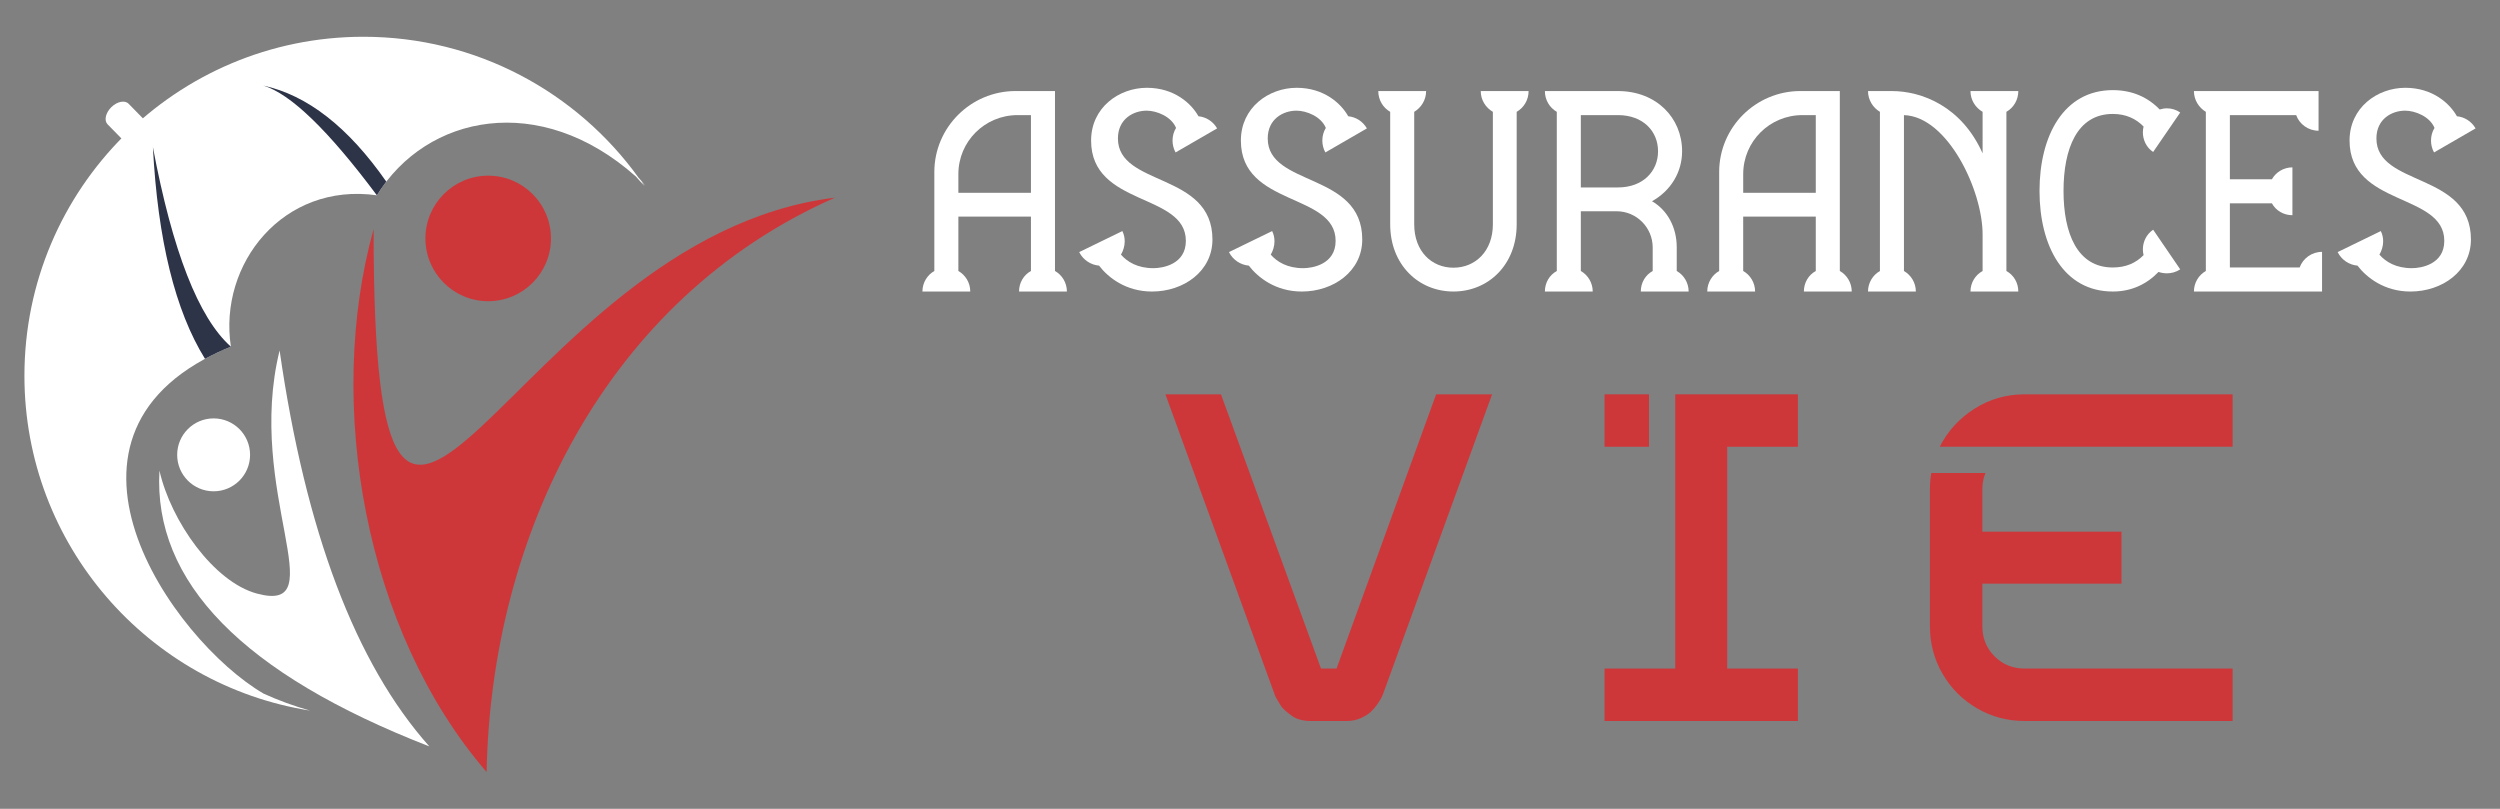 <?xml version="1.0" encoding="utf-8"?>
<!-- Generator: Adobe Illustrator 16.0.0, SVG Export Plug-In . SVG Version: 6.00 Build 0)  -->
<!DOCTYPE svg PUBLIC "-//W3C//DTD SVG 1.1//EN" "http://www.w3.org/Graphics/SVG/1.1/DTD/svg11.dtd">
<svg version="1.1" id="Calque_1" xmlns="http://www.w3.org/2000/svg" xmlns:xlink="http://www.w3.org/1999/xlink" x="0px" y="0px"
	 width="170px" height="55px" viewBox="0 0 170 55" enable-background="new 0 0 170 55" xml:space="preserve">
<rect x="0" y="0" width="170" height="55" fill="#808080" stroke="none"/>
<g>
	<g>
		<g>
			<path fill="#FFFFFF" d="M69.295,19.824c0-0.604,0.317-1.127,0.809-1.396V14.73h-4.935v3.697c0.476,0.27,0.809,0.793,0.809,1.396
				h-3.253c0-0.604,0.333-1.127,0.81-1.396v-6.729c0-3.031,2.476-5.507,5.522-5.507h2.682v12.235c0.476,0.27,0.81,0.793,0.81,1.396
				H69.295z M70.104,13.111V7.827H69.2c-2.237,0-4.031,1.793-4.031,4.015v1.27H70.104z"/>
			<path fill="#FFFFFF" d="M78.337,19.824c-1.777,0-2.983-0.952-3.603-1.762c-0.555-0.047-1.079-0.381-1.349-0.92l2.936-1.429
				c0.111,0.223,0.159,0.46,0.159,0.698c0,0.317-0.096,0.635-0.254,0.904c0.428,0.492,1.126,0.921,2.206,0.921
				c0.619,0,2.206-0.254,2.206-1.856c0-3.285-6.443-2.317-6.443-6.824c0-2.237,1.888-3.586,3.792-3.586
				c1.873,0,3.031,1.079,3.508,1.936c0.508,0.048,0.982,0.334,1.269,0.825l-2.825,1.635c-0.143-0.254-0.206-0.54-0.206-0.81
				c0-0.301,0.079-0.603,0.238-0.856c-0.317-0.778-1.317-1.175-2-1.175c-0.889,0-1.952,0.556-1.952,1.889
				c0,3.301,6.427,2.27,6.427,6.871C82.447,18.443,80.496,19.824,78.337,19.824z"/>
			<path fill="#FFFFFF" d="M88.522,19.824c-1.777,0-2.983-0.952-3.603-1.762c-0.555-0.047-1.079-0.381-1.349-0.92l2.936-1.429
				c0.111,0.223,0.159,0.46,0.159,0.698c0,0.317-0.096,0.635-0.254,0.904c0.428,0.492,1.127,0.921,2.205,0.921
				c0.619,0,2.206-0.254,2.206-1.856c0-3.285-6.442-2.317-6.442-6.824c0-2.237,1.889-3.586,3.793-3.586
				c1.872,0,3.03,1.079,3.507,1.936c0.508,0.048,0.983,0.334,1.27,0.825l-2.825,1.635c-0.143-0.254-0.206-0.54-0.206-0.81
				c0-0.301,0.079-0.603,0.238-0.856c-0.317-0.778-1.317-1.175-2-1.175c-0.889,0-1.952,0.556-1.952,1.889
				c0,3.301,6.428,2.27,6.428,6.871C92.633,18.443,90.681,19.824,88.522,19.824z"/>
			<path fill="#FFFFFF" d="M103.944,6.192c0,0.604-0.317,1.127-0.81,1.413v7.648c0,2.745-1.92,4.57-4.301,4.57
				c-2.38,0-4.3-1.825-4.3-4.57V7.605c-0.492-0.286-0.81-0.81-0.81-1.413h3.253c0,0.604-0.333,1.127-0.81,1.413v7.648
				c0,1.841,1.19,2.951,2.666,2.951c1.477,0,2.683-1.11,2.683-2.951V7.605c-0.492-0.286-0.825-0.81-0.825-1.413H103.944z"/>
			<path fill="#FFFFFF" d="M111.574,19.824c0-0.604,0.317-1.127,0.809-1.396v-1.603c0-1.349-1.095-2.46-2.459-2.46h-2.428v4.063
				c0.476,0.27,0.809,0.793,0.809,1.396h-3.253c0-0.604,0.317-1.127,0.81-1.396V7.605c-0.492-0.286-0.81-0.81-0.81-1.413h4.967
				c2.618,0,4.364,1.825,4.364,4.095c0,1.412-0.762,2.682-2.047,3.396c1.047,0.604,1.682,1.777,1.682,3.126v1.619
				c0.477,0.27,0.81,0.793,0.81,1.396H111.574z M107.496,12.746h2.522c1.714,0,2.729-1.11,2.729-2.459
				c0-1.365-1.016-2.46-2.729-2.46h-2.522V12.746z"/>
			<path fill="#FFFFFF" d="M122.664,19.824c0-0.604,0.316-1.127,0.809-1.396V14.73h-4.936v3.697c0.477,0.27,0.81,0.793,0.81,1.396
				h-3.253c0-0.604,0.333-1.127,0.81-1.396v-6.729c0-3.031,2.476-5.507,5.522-5.507h2.682v12.235c0.477,0.27,0.81,0.793,0.81,1.396
				H122.664z M123.473,13.111V7.827h-0.904c-2.237,0-4.031,1.793-4.031,4.015v1.27H123.473z"/>
			<path fill="#FFFFFF" d="M136.435,18.428c0.492,0.27,0.81,0.793,0.81,1.396h-3.253c0-0.604,0.333-1.127,0.825-1.396v-2.491
				c0-2.999-2.381-8.015-5.348-8.109v10.601c0.476,0.27,0.809,0.793,0.809,1.396h-3.253c0-0.604,0.333-1.127,0.81-1.396V7.605
				c-0.477-0.286-0.81-0.81-0.81-1.413h1.618c2.031,0,4.745,1.032,6.174,4.237V7.605c-0.492-0.286-0.825-0.81-0.825-1.413h3.253
				c0,0.604-0.317,1.127-0.81,1.413V18.428z"/>
			<path fill="#FFFFFF" d="M148.255,18.316c-0.286,0.19-0.604,0.27-0.905,0.27c-0.189,0-0.396-0.031-0.57-0.095
				c-0.794,0.825-1.825,1.333-3.111,1.333c-3.332,0-4.982-3.078-4.982-6.84c0-3.761,1.65-6.855,4.982-6.855
				c1.334,0,2.396,0.492,3.19,1.317c0.158-0.048,0.317-0.079,0.491-0.079c0.318,0,0.635,0.095,0.905,0.285l-1.841,2.682
				c-0.461-0.301-0.698-0.824-0.698-1.332c0-0.144,0.016-0.271,0.048-0.397c-0.524-0.539-1.207-0.856-2.096-0.856
				c-2.428,0-3.348,2.364-3.348,5.236c0,2.856,0.92,5.205,3.348,5.205c0.889,0,1.571-0.301,2.096-0.841
				c-0.032-0.127-0.048-0.254-0.048-0.396c0-0.508,0.237-1.016,0.698-1.333L148.255,18.316z"/>
			<path fill="#FFFFFF" d="M156.376,18.189c0.223-0.619,0.825-1.063,1.523-1.063v2.697h-8.712c0-0.604,0.333-1.127,0.81-1.396V7.605
				c-0.477-0.286-0.81-0.81-0.81-1.413h8.475v2.698c-0.699,0-1.302-0.444-1.523-1.063h-4.508v4.364h2.857
				c0.27-0.477,0.793-0.81,1.396-0.81v3.253c-0.604,0-1.127-0.317-1.396-0.809h-2.857v4.363H156.376z"/>
			<path fill="#FFFFFF" d="M163.912,19.824c-1.777,0-2.983-0.952-3.603-1.762c-0.556-0.047-1.079-0.381-1.349-0.92l2.936-1.429
				c0.111,0.223,0.159,0.46,0.159,0.698c0,0.317-0.096,0.635-0.254,0.904c0.429,0.492,1.126,0.921,2.206,0.921
				c0.618,0,2.205-0.254,2.205-1.856c0-3.285-6.442-2.317-6.442-6.824c0-2.237,1.888-3.586,3.792-3.586
				c1.873,0,3.031,1.079,3.508,1.936c0.508,0.048,0.983,0.334,1.27,0.825l-2.825,1.635c-0.143-0.254-0.206-0.54-0.206-0.81
				c0-0.301,0.079-0.603,0.238-0.856c-0.317-0.778-1.317-1.175-2-1.175c-0.889,0-1.951,0.556-1.951,1.889
				c0,3.301,6.427,2.27,6.427,6.871C168.022,18.443,166.07,19.824,163.912,19.824z"/>
		</g>
		<g>
			<path fill="#CE373A" d="M79.248,26.814h3.779l6.801,18.648h1.057l6.771-18.648h3.807l-7.434,20.432
				c-0.021,0.041-0.051,0.105-0.092,0.196s-0.131,0.237-0.271,0.438s-0.293,0.378-0.453,0.529c-0.162,0.15-0.389,0.292-0.68,0.423
				c-0.293,0.131-0.611,0.196-0.953,0.196h-2.479c-0.242,0-0.473-0.03-0.695-0.091c-0.221-0.061-0.408-0.146-0.559-0.257
				c-0.15-0.11-0.297-0.227-0.438-0.348c-0.143-0.121-0.254-0.246-0.334-0.378c-0.08-0.131-0.15-0.246-0.211-0.348
				c-0.061-0.101-0.111-0.191-0.15-0.271l-0.031-0.091L79.248,26.814z"/>
			<path fill="#CE373A" d="M113.916,26.814h8.342v3.566h-4.806v15.082h4.806v3.566H109.11v-3.566h4.806V26.814z M109.11,26.814
				h3.022v3.566h-3.022V26.814z"/>
			<path fill="#CE373A" d="M131.325,32.164h3.688c-0.142,0.343-0.212,0.705-0.212,1.088v2.901h9.46v3.536h-9.46v2.902
				c0,0.806,0.276,1.486,0.831,2.04c0.554,0.555,1.234,0.831,2.04,0.831h14.146v3.566h-14.146c-1.169,0-2.247-0.287-3.233-0.861
				c-0.987-0.574-1.769-1.355-2.343-2.343c-0.574-0.986-0.861-2.064-0.861-3.233v-9.34C131.234,32.89,131.265,32.526,131.325,32.164
				z M137.672,26.814h14.146v3.566h-19.918c0.544-1.068,1.33-1.93,2.357-2.584C135.284,27.142,136.423,26.814,137.672,26.814z"/>
		</g>
	</g>
	<g>
		<path fill-rule="evenodd" clip-rule="evenodd" fill="#CE373A" d="M33.091,52.5c0.299-16.017,8.054-32.168,23.693-39.061
			c-22.301,2.722-31.383,38.082-31.378,2.135C22.099,27.471,24.803,42.91,33.091,52.5L33.091,52.5z M33.197,11.945
			c2.357,0,4.27,1.91,4.27,4.27c0,2.357-1.912,4.268-4.27,4.268s-4.269-1.91-4.269-4.268C28.929,13.855,30.84,11.945,33.197,11.945
			L33.197,11.945z"/>
		<path fill-rule="evenodd" clip-rule="evenodd" fill="#FFFFFF" d="M10.843,32.001c-0.434,7.577,5.683,13.828,18.352,18.755
			c-5.019-5.628-8.412-14.604-10.182-26.926c-2.354,9.571,3.789,17.974-1.549,16.531C14.543,39.572,11.621,35.446,10.843,32.001
			L10.843,32.001z M14.526,28.451c1.369,0,2.479,1.109,2.479,2.479c0,1.368-1.109,2.478-2.479,2.478
			c-1.368,0-2.478-1.109-2.478-2.478C12.049,29.561,13.158,28.451,14.526,28.451L14.526,28.451z"/>
		<path fill-rule="evenodd" clip-rule="evenodd" fill="#FFFFFF" d="M21.087,48.321c-1.094-0.306-2.152-0.695-3.17-1.159
			C11.706,43.535,1.645,29.309,15.7,23.573c-0.857-5.633,3.567-11.194,9.928-10.292c3.377-5.487,11.085-7.082,17.61-1.28
			c0.199,0.214,0.395,0.433,0.585,0.654c-0.073-0.108-0.148-0.216-0.223-0.323c0.097,0.09,0.192,0.183,0.289,0.277
			c-0.152-0.178-0.307-0.351-0.463-0.521C39.24,6.28,32.418,2.5,24.713,2.5C11.981,2.5,1.661,12.82,1.661,25.553
			C1.661,37.05,10.078,46.582,21.087,48.321L21.087,48.321z"/>
		<path fill-rule="evenodd" clip-rule="evenodd" fill="#FFFFFF" d="M11.69,11.487c-0.395,0.387-0.919,0.491-1.172,0.233L7.315,8.454
			c-0.253-0.258-0.138-0.78,0.257-1.168l0,0c0.394-0.387,0.918-0.491,1.171-0.233l3.203,3.268
			C12.199,10.578,12.084,11.101,11.69,11.487L11.69,11.487z"/>
		<path fill-rule="evenodd" clip-rule="evenodd" fill="#2D3448" d="M15.7,23.573c-2.201-1.958-3.968-6.481-5.303-13.567
			c0.333,6.318,1.514,11.117,3.543,14.395C14.479,24.109,15.064,23.832,15.7,23.573L15.7,23.573z M17.902,5.819
			c1.844,0.546,4.419,3.032,7.726,7.462c0.198-0.324,0.413-0.633,0.641-0.93C23.688,8.648,20.899,6.471,17.902,5.819L17.902,5.819z"
			/>
	</g>
</g>
</svg>

